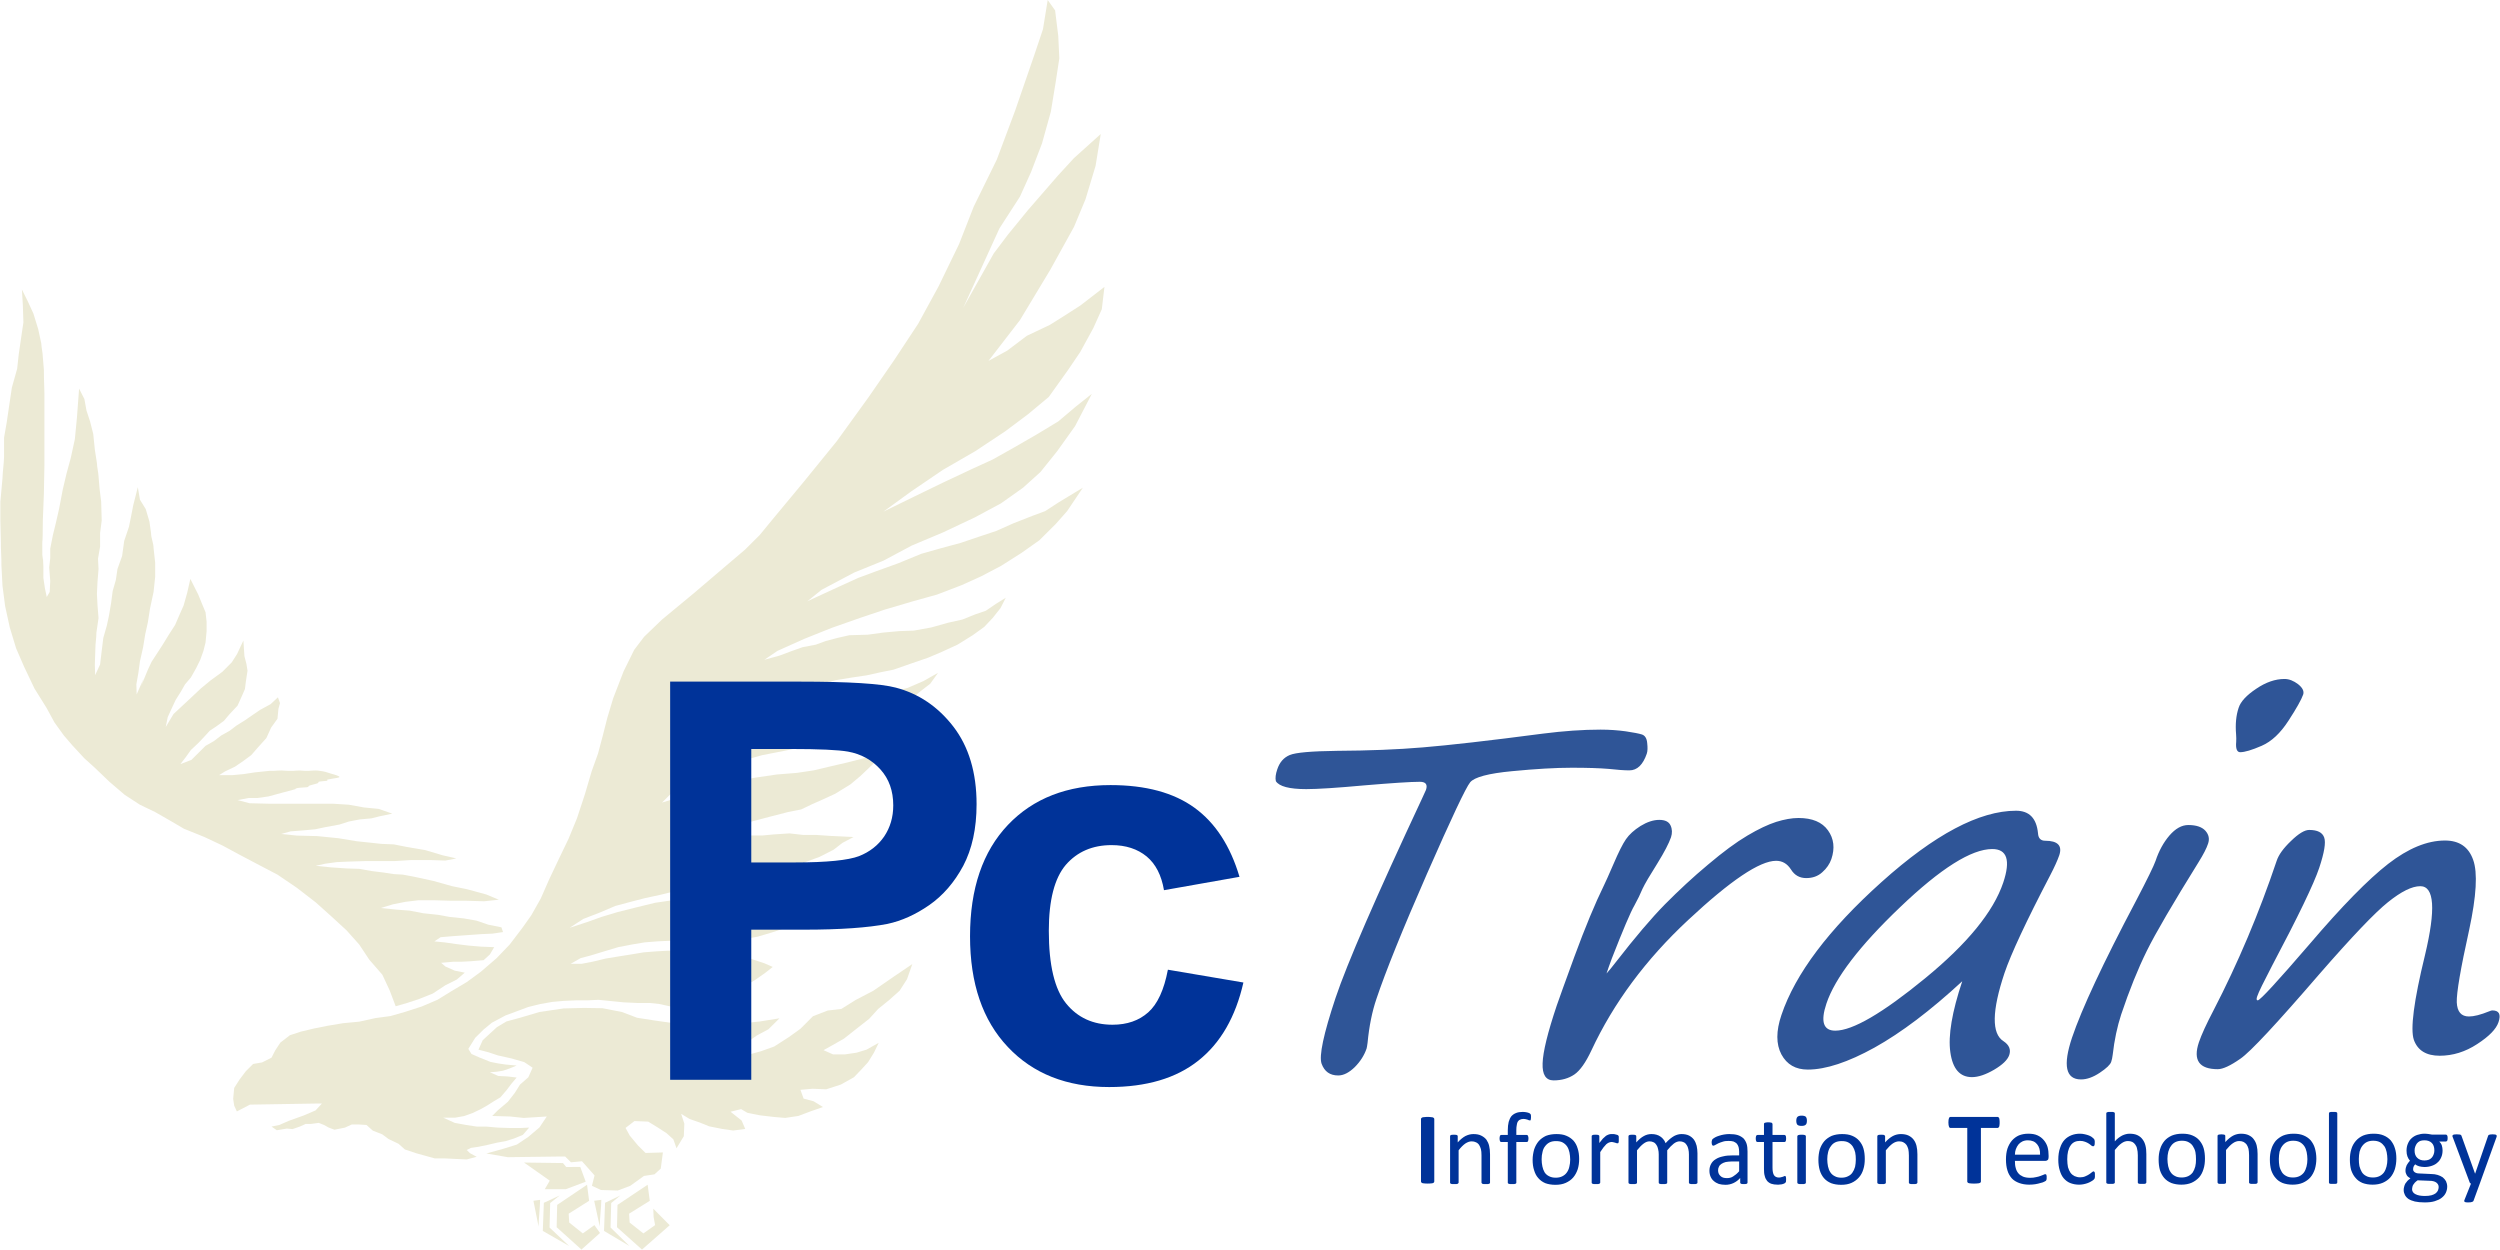 <?xml version="1.0" encoding="UTF-8"?>
<!DOCTYPE svg PUBLIC "-//W3C//DTD SVG 1.1//EN" "http://www.w3.org/Graphics/SVG/1.1/DTD/svg11.dtd">
<!-- Creator: CorelDRAW 2021.5 -->
<svg xmlns="http://www.w3.org/2000/svg" xml:space="preserve" width="2955px" height="1477px" version="1.1" style="shape-rendering:geometricPrecision; text-rendering:geometricPrecision; image-rendering:optimizeQuality; fill-rule:evenodd; clip-rule:evenodd"
viewBox="0 0 2999.6 1499.75"
 xmlns:xlink="http://www.w3.org/1999/xlink"
 xmlns:xodm="http://www.corel.com/coreldraw/odm/2003">
 <defs>
  <style type="text/css">
   <![CDATA[
    .fil0 {fill:#003399}
    .fil1 {fill:#2F5597}
    .fil2 {fill:#ECEAD5}
   ]]>
  </style>
 </defs>
 <g id="Capa_x0020_1">
  <path class="fil0" d="M1720.97 1418.01c0,0.38 -0.19,0.76 -0.38,1.07 -0.31,0.38 -0.69,0.76 -1.39,0.94 -0.5,0.13 -1.39,0.32 -2.27,0.32 -1.02,0.19 -2.41,0.19 -3.99,0.19 -1.45,0 -2.85,0 -3.73,-0.19 -1.01,0 -1.9,-0.19 -2.4,-0.32 -0.7,-0.18 -1.08,-0.56 -1.4,-0.94 -0.18,-0.31 -0.38,-0.69 -0.38,-1.07l0 -74.93c0,-0.37 0.2,-0.75 0.38,-1.06 0.32,-0.38 0.7,-0.57 1.4,-0.95 0.5,-0.12 1.39,-0.31 2.4,-0.31 0.88,-0.19 2.28,-0.19 3.73,-0.19 1.58,0 2.97,0 3.99,0.19 0.88,0 1.77,0.19 2.27,0.31 0.7,0.38 1.08,0.57 1.39,0.95 0.19,0.31 0.38,0.69 0.38,1.06l0 74.93z"/>
  <path class="fil0" d="M1787.89 1419.33c0,0.38 0,0.57 -0.19,0.76 -0.19,0.31 -0.57,0.5 -0.88,0.69 -0.38,0.19 -0.95,0.19 -1.46,0.37 -0.69,0 -1.64,0 -2.53,0 -1.07,0 -1.96,0 -2.53,0 -0.69,-0.18 -1.2,-0.18 -1.58,-0.37 -0.38,-0.19 -0.7,-0.38 -0.7,-0.69 -0.18,-0.19 -0.37,-0.38 -0.37,-0.76l0 -32.5c0,-3.2 -0.19,-5.71 -0.7,-7.66 -0.57,-1.95 -1.27,-3.59 -2.15,-4.97 -0.95,-1.45 -2.21,-2.52 -3.8,-3.21 -1.45,-0.75 -3.22,-1.13 -5.18,-1.13 -2.53,0 -5.06,0.94 -7.72,2.7 -2.53,1.83 -5.25,4.47 -7.91,8.05l0 38.72c0,0.38 -0.19,0.57 -0.37,0.76 -0.19,0.31 -0.38,0.5 -0.7,0.69 -0.38,0.19 -0.89,0.19 -1.65,0.37 -0.69,0 -1.45,0 -2.53,0 -1.07,0 -1.77,0 -2.46,0 -0.76,-0.18 -1.27,-0.18 -1.65,-0.37 -0.31,-0.19 -0.5,-0.38 -0.69,-0.69 -0.19,-0.19 -0.19,-0.38 -0.19,-0.76l0 -55.5c0,-0.38 0,-0.57 0.19,-0.88 0,-0.19 0.38,-0.38 0.69,-0.57 0.38,-0.19 0.76,-0.38 1.46,-0.38 0.51,0 1.26,-0.12 2.15,-0.12 1.07,0 1.77,0.12 2.34,0.12 0.5,0 1.07,0.19 1.45,0.38 0.32,0.19 0.51,0.38 0.7,0.57 0.19,0.31 0.19,0.5 0.19,0.88l0 7.29c3.04,-3.4 6.26,-6.04 9.3,-7.67 3.22,-1.57 6.32,-2.33 9.55,-2.33 3.73,0 6.83,0.57 9.29,1.83 2.54,1.25 4.69,2.83 6.33,4.96 1.39,2.14 2.66,4.65 3.23,7.36 0.69,2.83 1.07,6.22 1.07,10.18l0 33.88zm49.15 -78.38c0,0.88 0,1.44 -0.19,2.01 0,0.5 -0.13,0.88 -0.13,1.07 -0.19,0.31 -0.19,0.5 -0.38,0.69 -0.19,0 -0.38,0 -0.7,0 -0.18,0 -0.56,0 -1.13,-0.19 -0.32,-0.19 -0.89,-0.38 -1.58,-0.69 -0.57,-0.19 -1.27,-0.38 -2.16,-0.57 -0.88,-0.19 -1.77,-0.31 -2.91,-0.31 -1.58,0 -2.84,0.31 -3.92,0.88 -1.07,0.31 -1.96,1.25 -2.72,2.32 -0.5,0.88 -1.07,2.33 -1.2,3.9 -0.38,1.82 -0.57,3.77 -0.57,6.1l0 6.03 12.59 0c0.19,0 0.51,0.19 0.7,0.19 0.19,0.19 0.56,0.57 0.69,0.76 0.19,0.31 0.19,0.88 0.38,1.38 0.19,0.56 0.19,1.26 0.19,2.01 0,1.38 -0.19,2.45 -0.57,3.21 -0.32,0.69 -0.88,0.88 -1.39,0.88l-12.59 0 0 48.71c0,0.38 0,0.57 -0.18,0.76 -0.2,0.31 -0.51,0.5 -0.89,0.69 -0.38,0.19 -0.89,0.19 -1.58,0.37 -0.57,0 -1.46,0 -2.53,0 -0.89,0 -1.84,0 -2.34,0 -0.7,-0.18 -1.27,-0.18 -1.65,-0.37 -0.31,-0.19 -0.69,-0.38 -0.88,-0.69 -0.19,-0.19 -0.19,-0.38 -0.19,-0.76l0 -48.71 -7.85 0c-0.75,0 -1.13,-0.19 -1.45,-0.88 -0.38,-0.76 -0.57,-1.83 -0.57,-3.21 0,-0.75 0,-1.45 0.19,-2.01 0,-0.5 0.19,-1.07 0.38,-1.38 0.19,-0.19 0.32,-0.57 0.51,-0.76 0.37,0 0.56,-0.19 0.94,-0.19l7.85 0 0 -5.72c0,-3.9 0.38,-7.1 1.07,-9.99 0.76,-2.64 1.84,-4.97 3.23,-6.79 1.64,-1.76 3.41,-3.02 5.76,-3.9 2.14,-0.88 4.86,-1.26 7.9,-1.26 1.45,0 2.91,0.19 4.11,0.38 1.46,0.32 2.53,0.51 3.23,0.88 0.76,0.38 1.26,0.5 1.45,0.88 0.38,0.19 0.57,0.57 0.76,0.88 0.13,0.38 0.13,0.88 0.32,1.45 0,0.56 0,1.25 0,1.95zm57.81 50.03c0,4.47 -0.57,8.74 -1.77,12.51 -1.27,3.71 -3.1,7.11 -5.44,9.81 -2.28,2.64 -5.38,4.84 -8.92,6.41 -3.61,1.63 -7.72,2.32 -12.4,2.32 -4.49,0 -8.6,-0.69 -12.02,-1.94 -3.41,-1.45 -6.13,-3.4 -8.47,-6.1 -2.34,-2.51 -3.92,-5.72 -5,-9.3 -1.26,-3.71 -1.83,-7.99 -1.83,-12.64 0,-4.46 0.76,-8.61 1.83,-12.51 1.27,-3.77 3.04,-6.98 5.38,-9.8 2.34,-2.71 5.37,-4.84 8.79,-6.48 3.6,-1.38 7.72,-2.14 12.59,-2.14 4.49,0 8.6,0.57 11.83,2.02 3.41,1.38 6.26,3.39 8.6,5.84 2.34,2.7 3.98,5.72 5.06,9.49 1.2,3.71 1.77,7.86 1.77,12.51zm-10.76 0.69c0,-3.01 -0.37,-5.9 -0.88,-8.55 -0.57,-2.7 -1.46,-5.02 -2.72,-6.97 -1.27,-1.95 -3.04,-3.59 -5.19,-4.84 -2.15,-1.26 -5.06,-1.76 -8.28,-1.76 -3.04,0 -5.57,0.5 -7.72,1.57 -2.15,1.07 -3.92,2.7 -5.37,4.65 -1.46,1.82 -2.53,4.15 -3.04,6.79 -0.76,2.7 -1.08,5.72 -1.08,8.74 0,3.08 0.32,5.91 0.89,8.61 0.51,2.64 1.45,4.97 2.65,7.1 1.27,2.01 3.11,3.59 5.25,4.65 2.35,1.26 5,1.83 8.23,1.83 2.91,0 5.56,-0.57 7.71,-1.64 2.16,-1.07 3.99,-2.51 5.38,-4.46 1.45,-1.95 2.53,-4.27 3.1,-6.98 0.7,-2.64 1.07,-5.53 1.07,-8.74zm58.32 -24.26c0,1.07 0,1.76 0,2.33 0,0.69 -0.19,1.06 -0.19,1.38 -0.19,0.38 -0.38,0.75 -0.5,0.94 -0.2,0.13 -0.38,0.13 -0.76,0.13 -0.32,0 -0.7,0 -1.27,-0.13 -0.5,-0.19 -1.07,-0.38 -1.58,-0.56 -0.57,-0.19 -1.26,-0.38 -1.96,-0.51 -0.76,-0.19 -1.64,-0.37 -2.53,-0.37 -0.89,0 -1.96,0.37 -3.04,0.69 -0.88,0.37 -2.02,1.07 -3.1,1.95 -1.07,1.13 -2.15,2.32 -3.35,3.77 -1.26,1.63 -2.53,3.58 -3.98,5.72l0 36.58c0,0.38 -0.19,0.57 -0.38,0.76 -0.13,0.31 -0.32,0.5 -0.7,0.69 -0.38,0.19 -0.88,0.19 -1.58,0.37 -0.57,0 -1.45,0 -2.53,0 -0.88,0 -1.83,0 -2.53,0 -0.51,-0.18 -1.07,-0.18 -1.45,-0.37 -0.51,-0.19 -0.7,-0.38 -0.89,-0.69 -0.19,-0.19 -0.19,-0.38 -0.19,-0.76l0 -55.5c0,-0.38 0,-0.57 0.19,-0.88 0.19,-0.19 0.38,-0.38 0.76,-0.57 0.32,-0.19 0.89,-0.38 1.39,-0.38 0.57,0 1.27,-0.12 2.34,-0.12 0.89,0 1.65,0.12 2.15,0.12 0.76,0 1.08,0.19 1.46,0.38 0.38,0.19 0.5,0.38 0.69,0.57 0.19,0.31 0.19,0.5 0.19,0.88l0 8.04c1.65,-2.13 3.04,-3.96 4.3,-5.34 1.46,-1.45 2.72,-2.51 3.8,-3.39 1.26,-0.76 2.53,-1.26 3.6,-1.64 1.21,-0.38 2.28,-0.38 3.55,-0.38 0.56,0 1.26,0 1.83,0 0.7,0 1.39,0.19 2.15,0.38 0.7,0.19 1.39,0.38 1.96,0.5 0.7,0.19 1.08,0.38 1.46,0.76 0.12,0.19 0.31,0.38 0.31,0.5 0.19,0.19 0.19,0.38 0.38,0.76 0,0.18 0,0.69 0,1.25 0,0.51 0,1.26 0,2.14zm94.43 51.92c0,0.38 0,0.57 -0.19,0.76 -0.19,0.31 -0.57,0.5 -0.88,0.69 -0.38,0.19 -0.95,0.19 -1.46,0.37 -0.69,0 -1.64,0 -2.53,0 -1.07,0 -1.96,0 -2.53,0 -0.69,-0.18 -1.2,-0.18 -1.58,-0.37 -0.38,-0.19 -0.69,-0.38 -0.88,-0.69 -0.19,-0.19 -0.19,-0.38 -0.19,-0.76l0 -33.75c0,-2.27 -0.19,-4.46 -0.7,-6.41 -0.38,-1.95 -1.07,-3.59 -2.02,-4.97 -0.89,-1.45 -1.96,-2.52 -3.42,-3.21 -1.39,-0.75 -3.03,-1.13 -5,-1.13 -2.34,0 -4.67,0.94 -7.02,2.7 -2.34,1.83 -4.99,4.47 -7.9,8.05l0 38.72c0,0.38 0,0.57 -0.13,0.76 -0.19,0.31 -0.57,0.5 -0.95,0.69 -0.31,0.19 -0.88,0.19 -1.58,0.37 -0.57,0 -1.45,0 -2.34,0 -1.07,0 -1.77,0 -2.53,0 -0.69,-0.18 -1.26,-0.18 -1.58,-0.37 -0.38,-0.19 -0.76,-0.38 -0.89,-0.69 0,-0.19 -0.18,-0.38 -0.18,-0.76l0 -33.75c0,-2.27 -0.2,-4.46 -0.76,-6.41 -0.32,-1.95 -1.08,-3.59 -1.97,-4.97 -0.88,-1.45 -1.96,-2.52 -3.41,-3.21 -1.45,-0.75 -3.04,-1.13 -5,-1.13 -2.34,0 -4.68,0.94 -7.02,2.7 -2.53,1.83 -4.99,4.47 -7.91,8.05l0 38.72c0,0.38 0,0.57 -0.18,0.76 -0.13,0.31 -0.51,0.5 -0.89,0.69 -0.38,0.19 -0.88,0.19 -1.46,0.37 -0.69,0 -1.58,0 -2.46,0 -1.08,0 -1.96,0 -2.53,0 -0.7,-0.18 -1.27,-0.18 -1.65,-0.37 -0.31,-0.19 -0.69,-0.38 -0.88,-0.69 0,-0.19 -0.19,-0.38 -0.19,-0.76l0 -55.5c0,-0.38 0.19,-0.57 0.19,-0.88 0.19,-0.19 0.38,-0.38 0.76,-0.57 0.5,-0.19 0.88,-0.38 1.39,-0.38 0.76,0 1.45,-0.12 2.34,-0.12 0.89,0 1.64,0.12 2.34,0.12 0.57,0 1.07,0.19 1.45,0.38 0.2,0.19 0.51,0.38 0.7,0.57 0,0.31 0.19,0.5 0.19,0.88l0 7.29c3.04,-3.4 6.07,-6.04 9.17,-7.67 2.85,-1.57 5.88,-2.33 8.98,-2.33 2.15,0 4.3,0.19 6.07,0.76 1.78,0.5 3.42,1.26 4.87,2.32 1.4,0.88 2.66,2.14 3.55,3.4 1.14,1.19 1.83,2.83 2.53,4.46 1.83,-2.01 3.6,-3.77 5.37,-5.22 1.65,-1.25 3.23,-2.51 4.87,-3.39 1.46,-0.69 3.04,-1.45 4.5,-1.76 1.45,-0.38 2.84,-0.57 4.3,-0.57 3.6,0 6.64,0.57 9.17,1.83 2.34,1.25 4.3,2.83 5.88,4.96 1.45,2.14 2.53,4.65 3.22,7.36 0.57,2.83 0.95,5.85 0.95,8.92l0 35.14zm60.09 0c0,0.57 -0.19,0.95 -0.5,1.07 -0.19,0.38 -0.76,0.57 -1.27,0.57 -0.57,0.18 -1.45,0.18 -2.53,0.18 -1.08,0 -1.96,0 -2.66,-0.18 -0.57,0 -1.07,-0.19 -1.26,-0.57 -0.38,-0.12 -0.57,-0.5 -0.57,-1.07l0 -5.53c-2.34,2.7 -5,4.65 -8.03,6.1 -3.1,1.44 -6.33,2.13 -9.55,2.13 -3.04,0 -5.57,-0.37 -8.1,-1.06 -2.28,-0.88 -4.3,-1.95 -5.88,-3.4 -1.84,-1.44 -3.04,-3.2 -3.99,-5.34 -0.88,-1.95 -1.39,-4.46 -1.39,-7.17 0,-3.01 0.7,-5.72 1.96,-8.04 1.27,-2.33 3.04,-4.28 5.57,-5.72 2.34,-1.57 5.18,-2.64 8.79,-3.4 3.42,-0.88 7.34,-1.19 11.64,-1.19l7.71 0 0 -4.34c0,-2.14 -0.31,-4.09 -0.69,-5.72 -0.51,-1.57 -1.27,-3.02 -2.15,-4.09 -1.08,-1.06 -2.34,-1.76 -3.92,-2.51 -1.65,-0.5 -3.61,-0.69 -5.95,-0.69 -2.72,0 -4.87,0.19 -6.83,0.88 -1.96,0.56 -3.8,1.26 -5.38,1.95 -1.45,0.75 -2.72,1.44 -3.79,2.01 -0.89,0.5 -1.77,0.88 -2.15,0.88 -0.32,0 -0.7,-0.19 -0.89,-0.19 -0.38,-0.19 -0.5,-0.5 -0.69,-0.88 -0.19,-0.19 -0.38,-0.75 -0.38,-1.26 0,-0.56 -0.19,-1.07 -0.19,-1.63 0,-1.07 0.19,-1.76 0.38,-2.45 0,-0.57 0.38,-1.07 0.88,-1.64 0.7,-0.5 1.65,-1.25 2.91,-1.95 1.39,-0.75 3.04,-1.44 4.81,-1.94 1.83,-0.57 3.6,-1.14 5.76,-1.45 2.15,-0.38 4.29,-0.57 6.45,-0.57 3.98,0 7.33,0.38 10.24,1.26 2.66,0.88 5,2.33 6.83,3.96 1.59,1.76 2.85,3.9 3.74,6.6 0.76,2.52 1.07,5.53 1.07,9.12l0 37.27zm-10.06 -25.33l-8.79 0c-2.84,0 -5.19,0.38 -7.33,0.69 -1.97,0.57 -3.8,1.26 -5,2.14 -1.45,0.94 -2.53,2.01 -3.1,3.39 -0.7,1.26 -1.08,2.71 -1.08,4.47 0,2.89 1.08,5.21 2.91,6.79 1.77,1.82 4.3,2.51 7.72,2.51 2.66,0 5.19,-0.5 7.34,-1.95 2.34,-1.44 4.87,-3.39 7.33,-6.29l0 -11.75zm56.36 21.25c0,1.25 -0.13,2.13 -0.13,2.89 -0.19,0.69 -0.57,1.19 -0.94,1.57 -0.13,0.19 -0.7,0.57 -1.4,0.88 -0.76,0.19 -1.45,0.56 -2.34,0.75 -0.76,0.13 -1.64,0.32 -2.72,0.32 -0.88,0.19 -1.77,0.19 -2.65,0.19 -3.1,0 -5.38,-0.38 -7.53,-1.07 -2.02,-0.69 -3.79,-1.95 -5.06,-3.4 -1.26,-1.57 -2.34,-3.58 -2.85,-5.9 -0.76,-2.33 -0.94,-5.16 -0.94,-8.36l0 -32.5 -7.85 0c-0.57,0 -1.07,-0.19 -1.45,-0.88 -0.38,-0.76 -0.57,-1.83 -0.57,-3.21 0,-0.75 0,-1.45 0.19,-2.01 0,-0.5 0.19,-1.07 0.38,-1.38 0.19,-0.19 0.38,-0.57 0.69,-0.76 0.19,0 0.57,-0.19 0.89,-0.19l7.72 0 0 -13.2c0,-0.19 0,-0.5 0.18,-0.69 0.19,-0.38 0.38,-0.56 0.89,-0.75 0.38,-0.13 0.95,-0.32 1.46,-0.32 0.75,-0.19 1.64,-0.19 2.53,-0.19 1.07,0 1.95,0 2.52,0.19 0.7,0 1.27,0.19 1.59,0.32 0.38,0.19 0.56,0.37 0.76,0.75 0.12,0.19 0.31,0.5 0.31,0.69l0 13.2 14.36 0c0.19,0 0.57,0.19 0.76,0.19 0.31,0.19 0.5,0.57 0.69,0.76 0.19,0.31 0.38,0.88 0.38,1.38 0.13,0.56 0.13,1.26 0.13,2.01 0,1.38 -0.13,2.45 -0.51,3.21 -0.38,0.69 -0.88,0.88 -1.45,0.88l-14.36 0 0 31.05c0,3.77 0.57,6.6 1.65,8.61 1.26,1.95 3.22,3.02 6.07,3.02 1.07,0 1.83,-0.19 2.53,-0.38 0.88,-0.19 1.45,-0.38 1.96,-0.5 0.76,-0.19 1.07,-0.38 1.64,-0.76 0.32,-0.18 0.7,-0.18 1.08,-0.18 0.19,0 0.32,0 0.5,0.18 0.19,0 0.38,0.19 0.57,0.57 0,0.31 0.19,0.69 0.19,1.26 0.13,0.31 0.13,1.07 0.13,1.76zm23.72 4.08c0,0.38 0,0.57 -0.19,0.76 -0.19,0.31 -0.51,0.5 -0.89,0.69 -0.38,0.19 -0.88,0.19 -1.45,0.37 -0.7,0 -1.58,0 -2.66,0 -0.88,0 -1.83,0 -2.34,0 -0.76,-0.18 -1.26,-0.18 -1.64,-0.37 -0.32,-0.19 -0.7,-0.38 -0.89,-0.69 0,-0.19 -0.19,-0.38 -0.19,-0.76l0 -55.5c0,-0.38 0.19,-0.57 0.19,-0.69 0.19,-0.38 0.57,-0.57 0.89,-0.76 0.38,-0.19 0.88,-0.19 1.64,-0.38 0.51,0 1.46,-0.12 2.34,-0.12 1.08,0 1.96,0.12 2.66,0.12 0.57,0.19 1.07,0.19 1.45,0.38 0.38,0.19 0.7,0.38 0.89,0.76 0.19,0.12 0.19,0.31 0.19,0.69l0 55.5zm1.26 -74.24c0,2.46 -0.56,4.09 -1.45,4.78 -0.89,0.95 -2.53,1.45 -5,1.45 -2.34,0 -3.98,-0.5 -4.87,-1.26 -0.88,-0.88 -1.45,-2.51 -1.45,-4.84 0,-2.26 0.57,-4.08 1.45,-4.78 0.89,-0.88 2.53,-1.44 5.06,-1.44 2.28,0 3.92,0.56 4.81,1.25 0.89,0.89 1.45,2.52 1.45,4.84zm69.45 45.89c0,4.47 -0.5,8.74 -1.77,12.51 -1.07,3.71 -2.91,7.11 -5.37,9.81 -2.35,2.64 -5.25,4.84 -8.8,6.41 -3.6,1.63 -7.71,2.32 -12.39,2.32 -4.68,0 -8.61,-0.69 -12.02,-1.94 -3.42,-1.45 -6.33,-3.4 -8.67,-6.1 -2.15,-2.51 -3.92,-5.72 -4.99,-9.3 -1.08,-3.71 -1.65,-7.99 -1.65,-12.64 0,-4.46 0.57,-8.61 1.65,-12.51 1.26,-3.77 3.03,-6.98 5.37,-9.8 2.34,-2.71 5.38,-4.84 8.98,-6.48 3.61,-1.38 7.72,-2.14 12.4,-2.14 4.68,0 8.6,0.57 12.02,2.02 3.41,1.38 6.26,3.39 8.41,5.84 2.34,2.7 4.18,5.72 5.25,9.49 1.08,3.71 1.58,7.86 1.58,12.51zm-10.75 0.69c0,-3.01 -0.19,-5.9 -0.76,-8.55 -0.7,-2.7 -1.58,-5.02 -2.85,-6.97 -1.26,-1.95 -3.03,-3.59 -5.18,-4.84 -2.15,-1.26 -4.87,-1.76 -8.1,-1.76 -3.03,0 -5.75,0.5 -7.9,1.57 -2.16,1.07 -3.92,2.7 -5.19,4.65 -1.46,1.82 -2.53,4.15 -3.23,6.79 -0.69,2.7 -1.07,5.72 -1.07,8.74 0,3.08 0.38,5.91 0.88,8.61 0.57,2.64 1.46,4.97 2.85,7.1 1.26,2.01 3.1,3.59 5.25,4.65 2.15,1.26 4.81,1.83 8.03,1.83 3.1,0 5.57,-0.57 7.72,-1.64 2.34,-1.07 4.17,-2.51 5.44,-4.46 1.39,-1.95 2.47,-4.27 3.22,-6.98 0.51,-2.64 0.89,-5.53 0.89,-8.74zm73.94 27.66c0,0.38 -0.19,0.57 -0.38,0.76 -0.19,0.31 -0.32,0.5 -0.7,0.69 -0.38,0.19 -0.88,0.19 -1.64,0.37 -0.51,0 -1.39,0 -2.47,0 -0.88,0 -1.83,0 -2.53,0 -0.57,-0.18 -1.07,-0.18 -1.45,-0.37 -0.32,-0.19 -0.7,-0.38 -0.89,-0.69 -0.19,-0.19 -0.19,-0.38 -0.19,-0.76l0 -32.5c0,-3.2 -0.31,-5.71 -0.69,-7.66 -0.57,-1.95 -1.27,-3.59 -2.15,-4.97 -1.08,-1.45 -2.34,-2.52 -3.8,-3.21 -1.39,-0.75 -3.23,-1.13 -5.19,-1.13 -2.53,0 -5.18,0.94 -7.71,2.7 -2.53,1.83 -5.19,4.47 -8.1,8.05l0 38.72c0,0.38 0,0.57 -0.19,0.76 -0.12,0.31 -0.5,0.5 -0.88,0.69 -0.32,0.19 -0.89,0.19 -1.39,0.37 -0.76,0 -1.65,0 -2.53,0 -1.08,0 -1.96,0 -2.53,0 -0.7,-0.18 -1.27,-0.18 -1.59,-0.37 -0.38,-0.19 -0.75,-0.38 -0.95,-0.69 0,-0.19 -0.18,-0.38 -0.18,-0.76l0 -55.5c0,-0.38 0.18,-0.57 0.18,-0.88 0.2,-0.19 0.39,-0.38 0.76,-0.57 0.32,-0.19 0.89,-0.38 1.4,-0.38 0.76,0 1.45,-0.12 2.34,-0.12 0.88,0 1.64,0.12 2.34,0.12 0.56,0 1.07,0.19 1.26,0.38 0.38,0.19 0.7,0.38 0.7,0.57 0.19,0.31 0.38,0.5 0.38,0.88l0 7.29c3.03,-3.4 6.26,-6.04 9.36,-7.67 3.03,-1.57 6.26,-2.33 9.48,-2.33 3.61,0 6.84,0.57 9.37,1.83 2.46,1.25 4.49,2.83 6.07,4.96 1.64,2.14 2.72,4.65 3.41,7.36 0.7,2.83 1.08,6.22 1.08,10.18l0 33.88z"/>
  <path class="fil0" d="M2399.52 1347.17c0,1.26 0,2.14 -0.19,3.02 0,0.94 -0.19,1.63 -0.38,2.01 -0.32,0.5 -0.51,0.88 -0.89,1.19 -0.18,0.19 -0.5,0.38 -0.88,0.38l-20.12 0 0 64.24c0,0.38 -0.19,0.76 -0.37,1.07 -0.38,0.38 -0.7,0.76 -1.46,0.88 -0.51,0.19 -1.39,0.38 -2.47,0.38 -1.13,0.19 -2.34,0.19 -3.98,0.19 -1.64,0 -2.85,0 -3.99,-0.19 -1.07,0 -1.77,-0.19 -2.46,-0.38 -0.57,-0.12 -1.08,-0.5 -1.27,-0.88 -0.38,-0.31 -0.38,-0.69 -0.38,-1.07l0 -64.24 -20.11 0c-0.57,0 -0.76,-0.19 -1.08,-0.38 -0.37,-0.31 -0.56,-0.69 -0.75,-1.19 -0.13,-0.38 -0.32,-1.07 -0.51,-2.01 0,-0.88 -0.19,-1.76 -0.19,-3.02 0,-1.26 0.19,-2.33 0.19,-3.21 0.19,-0.69 0.38,-1.44 0.51,-1.94 0.19,-0.57 0.38,-0.88 0.75,-1.07 0.32,-0.38 0.51,-0.38 1.08,-0.38l56.61 0c0.38,0 0.7,0 0.88,0.38 0.38,0.19 0.57,0.5 0.89,1.07 0.19,0.5 0.38,1.25 0.38,1.94 0.19,0.88 0.19,1.95 0.19,3.21z"/>
  <path class="fil0" d="M2458.28 1388.85c0,1.63 -0.38,2.7 -1.08,3.39 -0.95,0.75 -1.83,1.07 -2.91,1.07l-36.43 0c0,3.08 0.19,5.91 0.89,8.23 0.57,2.52 1.64,4.72 3.1,6.48 1.39,1.82 3.41,3.08 5.69,4.15 2.15,0.88 5.06,1.44 8.47,1.44 2.66,0 5,-0.19 6.96,-0.75 2.21,-0.38 3.99,-0.88 5.44,-1.45 1.39,-0.5 2.66,-1.07 3.73,-1.44 0.89,-0.51 1.65,-0.69 2.15,-0.69 0.38,0 0.57,0.18 0.76,0.18 0.32,0.19 0.51,0.38 0.51,0.7 0.19,0.37 0.19,0.75 0.38,1.25 0,0.57 0,1.07 0,1.83 0,0.5 0,1.06 0,1.44 0,0.32 -0.19,0.69 -0.19,1.07 0,0.31 -0.19,0.5 -0.38,0.88 0,0.19 -0.19,0.38 -0.51,0.69 -0.19,0.19 -0.88,0.57 -1.96,1.07 -1.14,0.57 -2.53,1.13 -4.36,1.45 -1.77,0.56 -3.73,1.06 -6.07,1.44 -2.35,0.38 -4.87,0.57 -7.53,0.57 -4.68,0 -8.6,-0.76 -12.02,-2.01 -3.41,-1.26 -6.45,-3.02 -8.79,-5.54 -2.34,-2.7 -4.17,-5.72 -5.25,-9.49 -1.2,-3.77 -1.77,-8.23 -1.77,-13.26 0,-4.84 0.57,-9.18 1.77,-12.95 1.26,-3.71 3.1,-6.98 5.38,-9.68 2.34,-2.64 5.25,-4.84 8.47,-6.22 3.23,-1.26 6.96,-2.02 11.13,-2.02 4.3,0 8.04,0.57 11.14,2.02 3.03,1.38 5.56,3.39 7.52,5.72 1.96,2.32 3.61,5.21 4.49,8.23 0.89,3.21 1.27,6.66 1.27,10.37l0 1.83zm-10.25 -3.02c0.19,-5.41 -1.07,-9.56 -3.6,-12.57 -2.53,-3.08 -6.08,-4.66 -11.14,-4.66 -2.46,0 -4.68,0.51 -6.64,1.45 -1.77,0.88 -3.41,2.14 -4.68,3.71 -1.2,1.63 -2.28,3.46 -3.03,5.59 -0.7,1.95 -1.08,4.09 -1.08,6.48l30.17 0zm65.84 24.7c0,0.69 0,1.45 0,1.95 0,0.57 -0.19,0.94 -0.19,1.26 -0.12,0.38 -0.12,0.75 -0.31,0.94 -0.19,0.32 -0.57,0.69 -1.08,1.26 -0.57,0.5 -1.26,1.07 -2.53,1.76 -1.26,0.88 -2.72,1.45 -4.3,2.14 -1.45,0.56 -3.22,1.06 -5.06,1.44 -1.77,0.38 -3.54,0.57 -5.56,0.57 -4.12,0 -7.53,-0.76 -10.76,-2.01 -3.03,-1.26 -5.56,-3.21 -7.71,-5.72 -2.15,-2.52 -3.61,-5.72 -4.68,-9.31 -1.2,-3.77 -1.77,-8.11 -1.77,-12.95 0,-5.34 0.69,-10.18 2.15,-14.14 1.26,-3.96 3.03,-7.17 5.37,-9.68 2.34,-2.52 5.19,-4.28 8.29,-5.53 3.23,-1.26 6.64,-1.83 10.18,-1.83 1.84,0 3.61,0.19 5.25,0.57 1.58,0.38 3.23,0.69 4.68,1.26 1.39,0.5 2.66,1.07 3.73,1.76 1.08,0.75 1.77,1.44 2.34,1.82 0.51,0.5 0.89,0.88 1.08,1.26 0.19,0.19 0.38,0.5 0.38,1.07 0.19,0.37 0.31,0.69 0.31,1.25 0,0.51 0,1.07 0,1.76 0,1.64 -0.12,2.9 -0.5,3.46 -0.38,0.69 -0.89,0.88 -1.46,0.88 -0.5,0 -1.26,-0.19 -2.15,-0.88 -0.69,-0.75 -1.77,-1.44 -3.03,-2.33 -1.27,-0.75 -2.72,-1.63 -4.49,-2.2 -1.65,-0.69 -3.8,-1.06 -6.14,-1.06 -5,0 -8.79,1.82 -11.26,5.59 -2.72,3.9 -3.98,9.3 -3.98,16.47 0,3.58 0.38,6.79 0.88,9.49 0.76,2.71 1.84,4.84 3.1,6.79 1.4,1.82 3.04,3.08 4.81,3.96 2.02,0.88 4.17,1.45 6.64,1.45 2.34,0 4.49,-0.38 6.33,-1.26 1.58,-0.69 3.22,-1.45 4.49,-2.33 1.39,-0.88 2.46,-1.82 3.35,-2.51 0.95,-0.69 1.45,-1.07 2.02,-1.07 0.32,0 0.51,0.19 0.7,0.38 0.19,0.12 0.38,0.31 0.57,0.69 0.12,0.38 0.31,0.88 0.31,1.63 0,0.51 0,1.26 0,1.95zm61.74 8.62c0,0.37 -0.19,0.5 -0.32,0.69 -0.19,0.37 -0.38,0.56 -0.76,0.75 -0.31,0.19 -0.88,0.19 -1.58,0.31 -0.76,0 -1.46,0 -2.53,0 -0.89,0 -1.77,0 -2.53,0 -0.7,-0.12 -1.07,-0.12 -1.58,-0.31 -0.38,-0.19 -0.57,-0.38 -0.76,-0.75 -0.19,-0.19 -0.19,-0.32 -0.19,-0.69l0 -32.63c0,-3.21 -0.32,-5.72 -0.89,-7.73 -0.31,-1.95 -1.07,-3.59 -2.15,-5.03 -0.88,-1.38 -2.15,-2.45 -3.54,-3.21 -1.64,-0.69 -3.29,-1.07 -5.25,-1.07 -2.65,0 -5.18,0.88 -7.71,2.71 -2.53,1.76 -5.19,4.46 -8.04,8.04l0 38.92c0,0.37 0,0.5 -0.19,0.69 -0.19,0.37 -0.57,0.56 -0.88,0.75 -0.38,0.19 -0.95,0.19 -1.46,0.31 -0.76,0 -1.64,0 -2.72,0 -0.88,0 -1.77,0 -2.34,0 -0.69,-0.12 -1.2,-0.12 -1.58,-0.31 -0.38,-0.19 -0.76,-0.38 -0.88,-0.75 -0.19,-0.19 -0.19,-0.32 -0.19,-0.69l0 -82.67c0,-0.31 0,-0.69 0.19,-0.88 0.12,-0.37 0.5,-0.5 0.88,-0.69 0.38,-0.19 0.89,-0.19 1.58,-0.38 0.57,0 1.46,0 2.34,0 1.08,0 1.96,0 2.72,0 0.51,0.19 1.08,0.19 1.46,0.38 0.31,0.19 0.69,0.32 0.88,0.69 0.19,0.19 0.19,0.57 0.19,0.88l0 33.38c2.85,-3.27 5.89,-5.4 8.8,-6.98 3.03,-1.44 6.07,-2.2 8.91,-2.2 3.8,0 7.02,0.57 9.55,1.83 2.53,1.25 4.49,2.83 6.07,5.03 1.65,2.13 2.73,4.65 3.42,7.35 0.76,2.83 1.08,6.23 1.08,10.37l0 33.89zm70.33 -28.48c0,4.46 -0.5,8.74 -1.77,12.51 -1.08,3.77 -2.85,7.16 -5.19,9.87 -2.53,2.7 -5.37,4.84 -8.98,6.47 -3.6,1.57 -7.72,2.33 -12.4,2.33 -4.68,0 -8.6,-0.76 -12.01,-2.01 -3.42,-1.45 -6.27,-3.4 -8.61,-6.1 -2.14,-2.52 -3.98,-5.72 -5.05,-9.3 -1.08,-3.78 -1.59,-8.05 -1.59,-12.7 0,-4.53 0.51,-8.62 1.77,-12.57 1.08,-3.78 2.91,-6.98 5.25,-9.87 2.28,-2.71 5.38,-4.84 8.92,-6.42 3.61,-1.44 7.72,-2.2 12.4,-2.2 4.68,0 8.6,0.57 12.02,2.02 3.41,1.38 6.32,3.39 8.47,5.9 2.28,2.71 4.11,5.73 5.19,9.5 1.08,3.77 1.58,7.85 1.58,12.57zm-10.75 0.69c0,-3.08 -0.19,-5.91 -0.7,-8.61 -0.57,-2.7 -1.64,-5.03 -2.91,-6.98 -1.2,-2.01 -2.84,-3.58 -5.18,-4.84 -2.15,-1.26 -4.81,-1.82 -8.1,-1.82 -3.04,0 -5.5,0.56 -7.84,1.63 -2.15,1.07 -3.99,2.71 -5.25,4.65 -1.39,1.83 -2.47,4.15 -3.23,6.79 -0.69,2.7 -1.07,5.79 -1.07,8.8 0,3.08 0.38,5.91 0.88,8.61 0.57,2.71 1.46,5.03 2.91,7.17 1.27,2.01 3.04,3.58 5.19,4.65 2.15,1.26 4.87,1.83 8.09,1.83 3.04,0 5.57,-0.57 7.91,-1.64 2.15,-1.07 3.92,-2.51 5.38,-4.46 1.26,-2.01 2.34,-4.34 3.03,-6.98 0.7,-2.7 0.89,-5.59 0.89,-8.8zm73.94 27.79c0,0.37 -0.19,0.5 -0.38,0.69 0,0.37 -0.32,0.56 -0.7,0.75 -0.38,0.19 -0.88,0.19 -1.58,0.31 -0.57,0 -1.45,0 -2.34,0 -1.07,0 -1.96,0 -2.72,0 -0.51,-0.12 -1.07,-0.12 -1.45,-0.31 -0.32,-0.19 -0.7,-0.38 -0.89,-0.75 -0.19,-0.19 -0.19,-0.32 -0.19,-0.69l0 -32.63c0,-3.21 -0.32,-5.72 -0.69,-7.73 -0.51,-1.95 -1.27,-3.59 -2.16,-5.03 -1.07,-1.38 -2.34,-2.45 -3.79,-3.21 -1.39,-0.69 -3.23,-1.07 -5.19,-1.07 -2.53,0 -5.18,0.88 -7.71,2.71 -2.53,1.76 -5.19,4.46 -8.1,8.04l0 38.92c0,0.37 0,0.5 -0.13,0.69 -0.18,0.37 -0.57,0.56 -0.95,0.75 -0.31,0.19 -0.88,0.19 -1.39,0.31 -0.76,0 -1.64,0 -2.53,0 -1.07,0 -1.96,0 -2.53,0 -0.69,-0.12 -1.26,-0.12 -1.58,-0.31 -0.38,-0.19 -0.76,-0.38 -0.76,-0.75 -0.12,-0.19 -0.31,-0.32 -0.31,-0.69l0 -55.76c0,-0.38 0.19,-0.51 0.19,-0.88 0.12,-0.19 0.31,-0.38 0.69,-0.57 0.51,-0.19 0.89,-0.31 1.46,-0.31 0.69,0 1.39,-0.19 2.34,-0.19 0.88,0 1.58,0.19 2.27,0.19 0.57,0 1.08,0.12 1.46,0.31 0.19,0.19 0.57,0.38 0.69,0.57 0,0.37 0.19,0.5 0.19,0.88l0 7.35c3.1,-3.39 6.33,-6.1 9.37,-7.73 3.03,-1.57 6.26,-2.33 9.48,-2.33 3.61,0 6.83,0.57 9.36,1.83 2.47,1.25 4.69,2.83 6.08,5.03 1.64,2.13 2.72,4.65 3.41,7.35 0.7,2.83 1.08,6.23 1.08,10.18l0 34.08zm70.52 -28.48c0,4.46 -0.7,8.74 -1.77,12.51 -1.27,3.77 -3.04,7.16 -5.38,9.87 -2.34,2.7 -5.37,4.84 -8.98,6.47 -3.6,1.57 -7.71,2.33 -12.4,2.33 -4.68,0 -8.6,-0.76 -12.01,-2.01 -3.42,-1.45 -6.26,-3.4 -8.41,-6.1 -2.34,-2.52 -3.99,-5.72 -5.25,-9.3 -1.08,-3.78 -1.59,-8.05 -1.59,-12.7 0,-4.53 0.51,-8.62 1.77,-12.57 1.08,-3.78 2.91,-6.98 5.19,-9.87 2.53,-2.71 5.44,-4.84 8.98,-6.42 3.61,-1.44 7.72,-2.2 12.4,-2.2 4.68,0 8.6,0.57 12.02,2.02 3.41,1.38 6.32,3.39 8.6,5.9 2.15,2.71 3.99,5.73 5.06,9.5 1.07,3.77 1.77,7.85 1.77,12.57zm-10.75 0.69c0,-3.08 -0.38,-5.91 -0.89,-8.61 -0.57,-2.7 -1.45,-5.03 -2.72,-6.98 -1.39,-2.01 -3.03,-3.58 -5.18,-4.84 -2.34,-1.26 -5,-1.82 -8.29,-1.82 -3.03,0 -5.56,0.56 -7.72,1.63 -2.15,1.07 -3.92,2.71 -5.37,4.65 -1.39,1.83 -2.47,4.15 -3.23,6.79 -0.5,2.7 -0.88,5.79 -0.88,8.8 0,3.08 0.19,5.91 0.69,8.61 0.57,2.71 1.65,5.03 2.91,7.17 1.27,2.01 3.04,3.58 5.19,4.65 2.15,1.26 4.87,1.83 8.29,1.83 2.84,0 5.56,-0.57 7.71,-1.64 2.15,-1.07 3.92,-2.51 5.38,-4.46 1.39,-2.01 2.34,-4.34 3.03,-6.98 0.7,-2.7 1.08,-5.59 1.08,-8.8zm35.86 27.79c0,0.37 0,0.5 -0.13,0.69 -0.19,0.37 -0.38,0.56 -0.75,0.75 -0.32,0.19 -0.89,0.19 -1.58,0.31 -0.76,0 -1.46,0 -2.54,0 -1.07,0 -1.77,0 -2.53,0 -0.69,-0.12 -1.26,-0.12 -1.58,-0.31 -0.38,-0.19 -0.57,-0.38 -0.76,-0.75 -0.12,-0.19 -0.12,-0.32 -0.12,-0.69l0 -82.67c0,-0.31 0,-0.69 0.12,-0.88 0.19,-0.37 0.38,-0.5 0.76,-0.69 0.32,-0.19 0.89,-0.19 1.58,-0.38 0.76,0 1.46,0 2.53,0 1.08,0 1.78,0 2.54,0 0.69,0.19 1.26,0.19 1.58,0.38 0.37,0.19 0.56,0.32 0.75,0.69 0.13,0.19 0.13,0.57 0.13,0.88l0 82.67zm70.9 -28.48c0,4.46 -0.69,8.74 -1.77,12.51 -1.26,3.77 -3.03,7.16 -5.37,9.87 -2.34,2.7 -5.38,4.84 -8.98,6.47 -3.61,1.57 -7.72,2.33 -12.4,2.33 -4.68,0 -8.6,-0.76 -12.02,-2.01 -3.41,-1.45 -6.26,-3.4 -8.41,-6.1 -2.34,-2.52 -3.99,-5.72 -5.25,-9.3 -1.08,-3.78 -1.58,-8.05 -1.58,-12.7 0,-4.53 0.5,-8.62 1.77,-12.57 1.07,-3.78 2.91,-6.98 5.37,-9.87 2.35,-2.71 5.25,-4.84 8.8,-6.42 3.6,-1.44 7.71,-2.2 12.39,-2.2 4.68,0 8.61,0.57 12.02,2.02 3.42,1.38 6.26,3.39 8.6,5.9 2.15,2.71 3.99,5.73 5.06,9.5 1.27,3.77 1.77,7.85 1.77,12.57zm-10.75 0.69c0,-3.08 -0.38,-5.91 -0.88,-8.61 -0.57,-2.7 -1.46,-5.03 -2.72,-6.98 -1.46,-2.01 -3.04,-3.58 -5.19,-4.84 -2.34,-1.26 -5.06,-1.82 -8.29,-1.82 -3.03,0 -5.56,0.56 -7.71,1.63 -2.15,1.07 -3.92,2.71 -5.38,4.65 -1.39,1.83 -2.47,4.15 -3.22,6.79 -0.51,2.7 -0.89,5.79 -0.89,8.8 0,3.08 0.19,5.91 0.7,8.61 0.76,2.71 1.64,5.03 2.91,7.17 1.26,2.01 3.03,3.58 5.18,4.65 2.15,1.26 4.87,1.83 8.29,1.83 2.84,0 5.56,-0.57 7.71,-1.64 2.16,-1.07 3.93,-2.51 5.38,-4.46 1.39,-2.01 2.34,-4.34 3.04,-6.98 0.69,-2.7 1.07,-5.59 1.07,-8.8zm72.3 -25.46c0,1.45 -0.13,2.52 -0.51,3.21 -0.38,0.56 -0.88,0.94 -1.64,0.94l-7.91 0c1.45,1.38 2.53,3.02 3.1,4.84 0.5,1.76 0.89,3.71 0.89,5.72 0,3.21 -0.57,6.1 -1.65,8.43 -1.07,2.51 -2.47,4.65 -4.49,6.28 -1.77,1.76 -4.11,3.02 -6.77,3.9 -2.72,0.94 -5.57,1.44 -8.79,1.44 -2.15,0 -4.49,-0.37 -6.51,-0.88 -1.97,-0.56 -3.55,-1.44 -4.62,-2.32 -0.76,0.69 -1.46,1.63 -1.84,2.51 -0.5,1.07 -0.69,2.14 -0.69,3.4 0,1.44 0.5,2.51 1.96,3.58 1.26,0.88 3.03,1.45 5.38,1.45l14.54 0.69c2.72,0 5.19,0.37 7.53,1.07 2.34,0.75 4.3,1.63 6.13,2.89 1.59,1.25 2.85,2.89 3.93,4.65 0.88,1.95 1.45,4.15 1.45,6.47 0,2.52 -0.57,5.03 -1.64,7.36 -1.08,2.33 -2.66,4.27 -5,6.09 -2.15,1.77 -5.06,3.02 -8.41,4.09 -3.42,1.07 -7.4,1.45 -12.08,1.45 -4.62,0 -8.42,-0.38 -11.64,-1.07 -3.04,-0.76 -5.76,-1.82 -7.72,-3.08 -1.96,-1.39 -3.41,-3.02 -4.3,-4.84 -0.89,-1.76 -1.45,-3.71 -1.45,-5.91 0,-1.38 0.18,-2.64 0.56,-3.9 0.32,-1.26 0.7,-2.51 1.4,-3.77 0.76,-1.07 1.64,-2.2 2.53,-3.27 1.07,-1.07 2.34,-2.14 3.6,-3.02 -1.96,-1.06 -3.6,-2.32 -4.49,-3.96 -0.88,-1.57 -1.45,-3.2 -1.45,-5.21 0,-2.45 0.57,-4.65 1.45,-6.6 1.08,-1.95 2.34,-3.77 3.92,-5.41 -1.2,-1.38 -2.34,-3.21 -3.03,-5.15 -0.7,-1.83 -1.08,-4.15 -1.08,-6.98 0,-3.08 0.57,-5.97 1.65,-8.43 1.07,-2.51 2.46,-4.71 4.49,-6.47 1.77,-1.63 4.11,-3.08 6.76,-3.96 2.72,-0.88 5.57,-1.45 8.67,-1.45 1.77,0 3.22,0.19 4.81,0.38 1.45,0.19 2.72,0.38 4.11,0.69l16.7 0c0.76,0 1.26,0.38 1.64,1.13 0.38,0.7 0.51,1.58 0.51,3.02zm-15.94 14.71c0,-3.77 -1.08,-6.85 -3.04,-8.8 -2.15,-2.14 -5.06,-3.21 -8.98,-3.21 -1.96,0 -3.79,0.32 -5.25,0.88 -1.39,0.7 -2.66,1.64 -3.54,2.71 -0.89,1.26 -1.65,2.51 -2.15,4.08 -0.57,1.45 -0.76,3.08 -0.76,4.72 0,3.71 1.07,6.6 3.1,8.55 2.15,2.2 5,3.27 8.79,3.27 1.96,0 3.73,-0.38 5.38,-0.95 1.39,-0.69 2.65,-1.57 3.54,-2.64 0.95,-1.06 1.64,-2.51 2.15,-3.96 0.57,-1.44 0.76,-3.08 0.76,-4.65zm5.18 44.07c0,-2.33 -1.07,-4.09 -3.03,-5.53 -1.96,-1.26 -4.49,-1.95 -7.91,-1.95l-14.36 -0.57c-1.45,1.07 -2.53,1.95 -3.41,2.89 -0.7,1.07 -1.46,1.95 -1.96,2.64 -0.57,0.94 -0.7,1.82 -0.89,2.52 -0.19,0.94 -0.38,1.82 -0.38,2.51 0,2.7 1.46,4.84 4.11,6.1 2.72,1.44 6.46,2.14 11.33,2.14 3.22,0 5.75,-0.32 7.9,-0.88 1.96,-0.51 3.8,-1.45 5,-2.33 1.26,-1.07 2.15,-2.14 2.72,-3.4 0.5,-1.25 0.88,-2.7 0.88,-4.14zm49.34 -4.09l-7.53 20.62c-0.19,0.5 -0.69,1.07 -1.77,1.38 -1.07,0.38 -2.53,0.57 -4.68,0.57 -1.07,0 -1.96,0 -2.53,-0.19 -0.7,0 -1.26,-0.19 -1.58,-0.5 -0.38,-0.19 -0.57,-0.57 -0.57,-0.95 0,-0.5 0,-0.88 0.38,-1.57l7.72 -19.36c-0.57,-0.19 -0.89,-0.38 -1.08,-0.75 -0.38,-0.32 -0.57,-0.69 -0.69,-1.26l-19.93 -53.24c-0.38,-0.7 -0.57,-1.39 -0.57,-1.95 0,-0.51 0.19,-0.88 0.57,-1.07 0.32,-0.38 0.89,-0.57 1.58,-0.69 0.76,0 1.84,-0.19 3.04,-0.19 1.07,0 2.15,0.19 2.91,0.19 0.69,0 1.26,0.12 1.58,0.31 0.38,0.19 0.76,0.38 0.95,0.76 0.12,0.31 0.32,0.69 0.5,1.25l16.01 44.63 0.12 0 15.44 -45c0.19,-0.7 0.57,-1.26 0.94,-1.45 0.32,-0.19 0.89,-0.38 1.59,-0.5 0.57,0 1.64,-0.19 2.91,-0.19 1.2,0 2.15,0.19 2.84,0.19 0.89,0.12 1.46,0.31 1.77,0.69 0.19,0.19 0.38,0.56 0.38,1.07 0,0.56 0,1.07 -0.38,1.82l-19.92 55.38z"/>
  <path class="fil1" d="M1530.85 937.57c-0.9,-3.78 -0.27,-8.44 1.65,-14.13 2.77,-8.44 7.73,-14.21 14.97,-17.23 7.06,-3.02 26.1,-4.66 56.93,-5.06 37.63,-0.22 72,-1.51 102.83,-4.13 30.79,-2.54 78.88,-7.95 144.17,-16.53 24.71,-3.15 47.77,-4.79 69.22,-4.79 10.77,0 20.78,0.75 30.16,2.04 9.25,1.38 15.73,2.62 19.4,3.78 3.71,1.24 5.85,4.66 6.34,10.21 0.63,5.51 0.54,9.82 -0.49,12.84 -4.56,13.32 -11.53,20.03 -20.91,20.03 -6.35,0 -14.62,-0.67 -24.98,-1.78 -10.68,-0.89 -25.39,-1.38 -44.15,-1.38 -19.27,0 -43.22,1.38 -71.64,4.13 -28.38,2.67 -45.27,7.2 -50.32,13.37 -5.09,6.18 -22.43,42.82 -51.88,109.93 -29.41,67.1 -49.56,117.11 -60.6,149.98 -5.18,15.23 -8.76,32.87 -10.64,52.76 -0.53,3.78 -0.89,6.04 -1.16,6.8 -2.77,8.17 -7.59,15.72 -14.3,22.43 -6.88,6.66 -13.45,9.94 -19.8,9.94 -9.87,0 -16.48,-4.66 -19.93,-14.12 -3.26,-9.33 2.33,-35.62 16.76,-78.97 13.68,-40.9 48.44,-120.89 104.08,-239.87 2.95,-6.4 4.34,-9.68 4.47,-9.82 2.15,-6.44 -0.27,-9.68 -7.37,-9.68 -11.26,0 -33.48,1.51 -66.32,4.26 -33.07,3.02 -56.4,4.53 -69.98,4.53 -20.43,0 -32.58,-3.28 -36.51,-9.54zm396.87 230.81c3.04,-3.29 6.84,-8.08 11.54,-14.12 22.7,-29.23 42.22,-52.23 58.58,-68.89 16.49,-16.61 33.61,-32.6 51.75,-47.7 18.01,-15.23 33.69,-26.82 47.15,-34.77 13.31,-7.91 24.84,-13.33 34.63,-16.48 9.74,-3.02 18.64,-4.66 26.72,-4.66 16.49,0 28.29,4.88 35.4,14.83 7.1,9.86 8.49,21.41 4.06,34.51 -2.05,5.82 -5.58,11.1 -10.9,15.77 -5.18,4.75 -11.66,7.01 -19.26,7.01 -7.87,0 -13.99,-3.37 -18.28,-10.3 -4.56,-7.06 -10.41,-10.44 -17.87,-10.44 -19.67,0 -54.79,23.68 -105.51,71.02 -50.86,47.35 -89.51,99.49 -116.15,156.51 -6.84,14.61 -13.67,24.3 -20.51,28.96 -6.88,4.66 -15.24,7.06 -24.89,7.06 -9.25,0 -13.68,-6.79 -13.19,-20.52 0.41,-13.72 6.08,-36.9 16.99,-69.37 3.08,-8.84 10.05,-28.34 21.09,-58.45 13.05,-35.53 24.94,-64.09 35.62,-85.89 1.78,-3.65 5.58,-11.95 11.26,-25.19 6.21,-14.48 11.17,-24.42 15.1,-30.07 3.93,-5.68 9.74,-10.96 17.52,-15.89 7.82,-4.76 15.33,-7.29 22.43,-7.29 7.11,0 11.53,2.27 13.55,6.66 2.05,4.4 2.18,9.2 0.53,14.26 -2.55,7.28 -7.86,17.59 -16.13,30.96 -9.39,14.88 -15.33,25.05 -18.01,30.73 -2.64,6.4 -5.94,13.1 -9.74,20.03 -4.7,8.04 -13.68,29.31 -27.13,63.69l-3.8 10.48 -2.55 7.55zm426.91 9.33c-38.25,35.35 -73.37,61.82 -105.24,79.59 -31.82,17.59 -58.54,26.42 -80.12,26.42 -14.57,0 -25.12,-6.04 -31.69,-18.25 -6.48,-12.21 -6.48,-27.98 0,-47.12 16.63,-49.48 56.67,-102.73 120.3,-159.8 63.55,-57.03 117.31,-85.5 161.33,-85.5 15.82,0 24.58,8.93 26.36,27.09 0.36,6.04 3.31,8.93 8.63,8.93 15.06,0 20.78,5.91 16.85,17.5 -2.01,5.82 -5.59,13.86 -10.91,24.07 -28.91,55.39 -47.05,94.42 -54.79,117.21 -15.19,45.48 -15.59,72.79 -1.25,81.76 6.84,4.53 9.12,10.04 6.97,16.61 -2.01,5.91 -8.13,11.73 -18.14,17.64 -10.14,5.9 -18.99,8.92 -26.63,8.92 -14.57,0 -23.2,-9.95 -25.97,-29.98 -2.81,-19.89 2.01,-48.23 14.3,-85.09zm36.02 -158.69c-24.98,0 -61.85,23.18 -110.56,69.77 -48.71,46.46 -78.25,85.14 -88.48,115.75 -7.24,21.62 -3.71,32.46 10.63,32.46 20.79,0 56.67,-20.92 107.66,-62.71 50.86,-41.66 82.14,-79.95 93.94,-114.99 9.02,-26.91 4.55,-40.28 -13.19,-40.28zm297.63 -116.23c-3.94,0 -5.59,-4.17 -4.83,-12.57 0.13,-2.66 0.13,-5.55 -0.13,-8.84 -1.03,-12.21 0,-22.78 3.04,-31.84 2.41,-7.55 9.51,-15.15 21.18,-22.92 11.53,-7.82 22.83,-11.72 33.83,-11.72 5.49,0 10.95,2.13 16.4,6.3 5.32,4.27 7.33,8.31 6.08,12.35 -2.19,6.17 -8,16.61 -17.66,31.44 -9.6,14.88 -20.29,24.96 -32.17,30.12 -11.8,5.15 -20.42,7.68 -25.74,7.68zm-142.92 314.93c-4.69,14.35 -8.13,30.38 -10.14,48.24 -0.4,3.42 -1.03,6.17 -1.79,8.44 -1.12,3.42 -5.72,7.81 -13.67,13.1 -8.14,5.42 -15.6,8.04 -22.57,8.04 -18.41,0 -21.94,-16.75 -10.81,-50.1 11.7,-34.64 37.18,-89.27 76.72,-164.06 13.72,-26.21 21.54,-42.33 23.6,-48.24 3.93,-11.86 9.52,-22.07 16.62,-30.37 7.2,-8.31 14.71,-12.58 22.66,-12.58 9.65,0 16.49,2.4 20.56,6.93 4.06,4.67 5.09,9.69 3.17,15.37 -1.79,5.64 -5.72,13.1 -11.4,22.25 -30.83,49.66 -51.61,85.14 -62.16,106.55 -10.63,21.54 -20.91,46.99 -30.79,76.43zm358.99 -154.11c-9.92,0 -22.71,6.31 -38.7,19.14 -15.87,12.7 -43.22,41.44 -82.05,85.99 -51.48,59.69 -83.17,93.84 -95.23,102.01 -11.89,8.31 -20.92,12.49 -27,12.49 -22.3,0 -29.94,-10.71 -22.7,-32.25 3.04,-8.97 8.9,-21.81 17.52,-38.28 29.41,-56.81 54.66,-116.63 75.84,-179.57 2.37,-7.19 8.09,-15.14 17.2,-23.8 9.03,-8.84 16.36,-13.24 21.81,-13.24 9.92,0 15.86,3.02 18.01,9.06 2.19,6.04 0.13,18.12 -5.94,36.42 -6.35,19.01 -25.12,58.05 -56.45,117.21 -10.23,19.67 -16.35,31.98 -18.09,37.31 -1.03,3.02 -0.76,4.53 0.75,4.53 2.78,0 23.56,-22.57 62.12,-67.38 38.93,-45.7 70.52,-77.86 94.47,-96.47 24.09,-18.65 46.79,-27.98 68.11,-27.98 17.11,0 28.37,7.69 33.83,23.19 5.58,15.37 3.93,43.44 -4.83,84.25 -10.28,46.46 -15.19,75.28 -14.84,86.78 0.54,11.33 5.32,16.97 14.62,16.97 5.94,0 13.94,-2 24.22,-6.17 1.74,-0.76 3.04,-1.11 3.8,-1.11 8.09,0 10.63,4.66 7.46,14.08 -2.77,8.35 -11.26,17.01 -25.61,26.33 -14.21,9.33 -29.31,13.99 -45,13.99 -16,0 -26.41,-6.3 -30.97,-19.01 -4.42,-12.74 -0.13,-46.63 13.32,-101.66 13.18,-55.25 11.31,-82.83 -5.67,-82.83z"/>
  <path class="fil2" d="M639.76 1441.17l8.04 -1.11c-0.22,10.04 -1.65,21.94 -1.87,31.98l-6.17 -30.87z"/>
  <polygon class="fil2" points="652.27,1443.61 671.4,1434.73 659.87,1443.88 659.11,1473.28 682.66,1495.49 651.02,1477.37 "/>
  <path class="fil2" d="M712.96 1470.39l6.7 9.46 -22.25 19.9 -29.77 -26.83c0.27,-8.92 0.36,-17.85 0.63,-26.82l35.84 -24.16 2.5 19.27 -24.53 15.46 0.63 10.61 16.31 13.06 13.94 -9.95z"/>
  <path class="fil2" d="M712.69 1441.17l8.58 -1.11c-0.13,10.04 -1.79,21.94 -1.92,31.98l-6.66 -30.87z"/>
  <polygon class="fil2" points="725.74,1443.61 744.2,1434.73 733.11,1443.88 732.35,1473.28 755.06,1495.49 724.49,1477.37 "/>
  <path class="fil2" d="M784.01 1460.58l-0.4 -9.95 19.71 19.9 -33.25 29.22 -30.03 -26.83c0.27,-8.92 0.4,-17.85 0.63,-26.82l36.19 -24.16 2.55 19.27 -24.8 15.46 0.62 10.61 16.49 13.06 14.08 -9.95 -1.79 -9.81z"/>
  <polygon class="fil2" points="628.5,1395.29 675.2,1395.91 679.13,1400.66 695.98,1400.53 702.5,1418.3 678.64,1427.27 653.39,1427.27 659.38,1417.05 "/>
  <path class="fil2" d="M911.78 1225.94l23.33 -3.77 -13.32 13.19 -13.85 7.41 -12.7 8.84 -13.18 4.4 -12.69 5.02 -13.19 3.02 -21.44 6.3 14.56 1.29 15.11 0 15.1 -2.53 15.11 -2.4 18.28 -5.02 15.86 -5.68 17.65 -11.33 13.81 -9.94 15.1 -15.11 17.66 -6.79 16.35 -1.91 17.03 -10.7 21.45 -11.2 24.62 -17.01 22.08 -14.96 -6.35 18.12 -8.89 13.85 -12.56 11.2 -13.18 10.7 -10.81 11.86 -14.44 11.32 -15.77 12.44 -14.44 8.22 -10.14 5.64 11.39 5.06 14.48 0 13.81 -2.04 11.93 -3.65 14.62 -8.17 -5.72 11.82 -6.98 11.32 -7.5 8.22 -9.52 9.95 -15.73 8.79 -17.61 5.69 -16.4 -0.67 -14.48 1.29 3.84 10.57 11.94 3.15 11.26 6.93 -14.44 5.02 -15.1 5.68 -15.78 2.36 -13.18 -1.11 -17.12 -2 -15.1 -3.02 -7.51 -4.44 -12.69 3.15 13.32 10.57 4.33 10.08 -14.48 1.91 -13.18 -1.91 -15.73 -3.15 -10.82 -4.4 -12.55 -4.39 -10.15 -6.18 3.8 11.82c-0.13,5.06 -0.36,10.08 -0.62,15.01l-8.76 14.48 -3.8 -10.71 -8.27 -7.46 -10.63 -6.88 -11.31 -6.93 -16.49 -0.67 -10.68 8.22 5.09 9.28 10.01 11.99 8.9 8.8 20.82 -0.62 -2.55 19.4 -7.59 6.89 -12.6 1.91 -16.36 11.81 -15.11 5.69 -20.15 -0.63 -10.81 -5.06 3.17 -12.44 -15.11 -17.01 -13.18 1.25 -6.97 -6.88 -10.82 0 -58 0.75 -25.74 -4.44 20.2 -5.64 16.35 -5.07 13.81 -9.28 13.36 -11.32 8.76 -13.1 -27.7 1.73 -16.36 -1.73 -21.45 -0.63 6.88 -6.92 11.89 -10.09 8.27 -10.57 6.34 -10.08 10.01 -8.79 5.1 -11.46 -10.01 -6.71 -15.24 -4.4 -16.36 -3.64 -11.31 -3.77 -12.06 -3.16 5.09 -11.32 8.85 -8.17 8.14 -7.46 11.44 -6.89 16.35 -4.44 23.37 -6.93 28.92 -4.26 24.62 -0.62 22.08 0.35 23.23 4.53 18.28 6.93 20.16 3.15 22.07 3.16 37.23 2.53 43.52 -1.91 24.63 -2.49z"/>
  <polygon class="fil2" points="735.48,838.12 748.04,805.61 760.73,779.9 772.62,764.26 794.07,743.61 831.87,712.34 866.46,682.86 893.59,659.81 911.24,642.26 928.22,621.61 964.11,578.39 1003.79,529.58 1042.22,476.42 1072.52,432.54 1101.44,388.71 1126.02,343.71 1150.64,292.91 1168.24,247.92 1195.91,191.55 1217.94,132.71 1241.27,65.02 1251.32,35.04 1257,0 1265.89,12.48 1269.69,43.21 1270.94,70.08 1266.52,98.95 1260.79,133.99 1250.16,172.15 1236.98,206.57 1223.66,236.06 1199.08,274.12 1155.69,369.3 1192.2,304.23 1209.22,281.67 1233.18,252.31 1269.06,210.96 1288.59,189.69 1320.68,160.82 1314.47,199.02 1302.4,239.08 1288.59,272.25 1260.17,323.64 1223.66,384.26 1185.9,433.16 1208.55,420.73 1231.93,403.05 1259.54,389.95 1275.41,380 1296.05,366.77 1325.1,344.34 1321.93,371.16 1311.78,393.72 1296.05,422.46 1281.62,443.78 1258.29,476.42 1233.67,496.94 1206.05,517.64 1170.17,541.44 1131.11,564 1093.3,589.72 1059.83,614.06 1097.01,595.89 1130.48,579.64 1166.37,562.76 1190.95,551.52 1216.69,537.05 1243.81,521.41 1269.69,505.78 1290.38,488.28 1310,472.65 1289.84,511.46 1268.44,541.44 1248.28,566.54 1227.46,585.32 1200.96,604.11 1169.54,620.99 1131.11,639.11 1093.93,654.74 1059.83,672.91 1024.57,687.25 985.51,707.95 968.53,721.67 980.46,716.12 1006.34,704.17 1029.67,693.56 1051.74,685.39 1077.57,676.06 1105.23,664.69 1129.19,657.9 1152.51,651.59 1174.46,644.17 1195.28,637.24 1216.2,627.92 1223.03,625.25 1238.76,619.08 1253.96,613.44 1270.31,602.82 1299.23,585.32 1280.32,613.44 1266.52,629.03 1246.99,648.44 1225.58,663.58 1200.96,679.21 1177.14,691.69 1153.81,702.26 1124.14,713.63 1095.22,721.67 1061.13,731.75 1031.54,741.7 997.45,753.69 964.73,766.8 932.65,781.19 916.92,791.89 935.2,786.83 950.3,781.19 962.86,776.75 978.68,773.73 990.61,769.33 1005.04,765.55 1018.9,762.4 1040.93,761.78 1059.21,759.25 1078.73,757.47 1096.34,756.85 1117.3,753.07 1137.46,747.39 1154.44,743.61 1170.17,737.31 1182.72,733.04 1194.75,724.83 1206.68,717.41 1200.33,729.89 1190.95,741.7 1180.8,752.45 1166.99,762.4 1148.72,773.73 1129.81,782.43 1113.46,789.36 1093.3,796.29 1071.9,803.75 1056.17,806.9 1039.81,810.54 1022.16,813.16 1003.17,816.23 985.51,820.63 967.28,823.78 952.18,828.8 937.74,834.35 923.26,838.75 903.6,846.34 884.21,856.91 870.26,863.84 853.91,872.54 840.72,878.85 823.74,889.42 809.8,900.79 832.5,890.71 856.45,878.85 877.9,869.52 896.14,862.6 912.49,857.53 928.22,853.14 947.75,848.83 969.16,843.19 996.95,838.12 1018.9,836.88 1038.51,833.11 1059.21,830.71 1075.7,828.8 1088.88,825.64 1107.78,817.47 1125.39,807.52 1116,820.63 1104.61,829.42 1088.88,842.57 1069.35,856.29 1047.27,867.61 1024.57,878.85 1002.54,887.69 971.71,894.48 942.66,900.79 914.41,906.34 887.24,913.89 867.09,920.2 848.86,928.24 833.13,935.83 818.65,945.78 804.08,953.33 794.07,963.28 816.15,956.49 855.83,942.1 834.38,948.94 879.16,938.32 906.15,933.3 932.02,929.53 955.98,927.62 976.13,924.6 997.45,919.53 1016.48,915.14 1036.01,910.12 1065.55,898.88 1057.28,908.34 1046.65,917.67 1032.21,931.39 1020.15,941.47 1001.87,952.71 986.81,959.64 974.25,965.19 961.07,971.5 945.21,974.65 923.26,980.29 899.94,986.47 877.9,992.15 853.91,999.08 824.86,1005.87 804.7,1014.71 815.52,1014.09 828.7,1012.18 848.23,1008.41 868.39,1005.87 884.74,1003.39 901.86,1002.72 915.04,1002.72 928.22,1001.48 947.13,1000.23 963.48,1002.1 979.3,1002.1 998.07,1003.39 1023.95,1004.63 1010.76,1011.56 1000.13,1019.77 983.15,1028.44 965.99,1034.74 950.92,1040.29 932.02,1044.07 911.24,1049.13 893.59,1055.44 875.98,1059.7 853.91,1062.86 829.95,1065.39 811.68,1069.16 791.52,1074.09 773.91,1077.87 756.93,1082.26 738.03,1087.33 719.13,1095.37 699.6,1102.92 683.24,1113.53 704.02,1106.74 721.67,1100.43 740.58,1094.74 762.61,1089.19 785.85,1083.51 802.96,1081.02 814.22,1080.4 828.7,1077.87 843.14,1076.09 858.38,1073.43 875.36,1071.69 891.09,1071.69 907.44,1071.07 923.8,1070.41 943.33,1071.07 960.44,1071.07 978.68,1071.69 993.16,1076.09 1002.54,1077.87 989.98,1090.97 973,1102.3 955.35,1108.6 938.99,1114.77 925.68,1119.22 908.69,1124.24 890.42,1127.39 872.18,1129.3 838.85,1129.79 814.85,1128.63 788.98,1129.79 773.29,1131.03 758.18,1133.56 741.83,1136.71 724.85,1141.78 708.36,1146.8 696.42,1149.95 684.49,1156.75 697.72,1156.75 710.9,1154.21 726.59,1150.44 741.2,1148.04 756.93,1145.55 771.99,1143.02 787.72,1141.78 800.42,1141.11 812.97,1141.11 826.16,1141.78 839.47,1142.4 850.73,1142.4 860.88,1144.27 872.81,1145.55 889.79,1146.8 903.6,1151.73 916.92,1156.12 926.97,1160.52 918.21,1167.45 904.9,1176.78 891.71,1184.37 879.16,1190.54 864.59,1196.85 850.73,1201.87 835.67,1206.27 819.94,1208.04 804.7,1208.04 790.9,1205.02 779.63,1203.78 764.53,1203.78 748.04,1203.02 730.43,1201.25 717.88,1200 704.56,1200.63 690.75,1200.63 676.27,1201.25 662.46,1202.49 647.98,1205.02 633.41,1208.66 621.48,1213.11 606.29,1218.75 589.93,1227.45 579.92,1235.67 569.87,1245.62 561.64,1258.85 565.44,1265.02 575.45,1269.42 588.14,1274.49 597.53,1276.35 606.29,1277.64 619.61,1278.88 610.71,1282.52 603.25,1285.06 595.61,1286.3 587.52,1286.96 597.53,1291.36 608.92,1291.98 619.61,1293.27 613.26,1300.82 607.67,1308.24 600.08,1317.08 591.81,1322.01 584.97,1326.4 576.12,1331.42 566.74,1335.86 556.59,1339.51 545.91,1341.42 531.48,1341.42 545.29,1347.68 559.1,1350.21 571.66,1352.12 583.1,1352.12 596.9,1353.36 611.96,1353.85 624.03,1353.85 634.67,1353.36 627.07,1362.07 616.43,1366.46 606.29,1369.62 596.28,1371.39 584.97,1374.06 573.58,1376.41 564.82,1377.7 559.72,1380.23 563.57,1384.01 571.66,1388.41 559.72,1391.56 545.91,1390.94 533.22,1390.32 521.33,1390.32 510.03,1387.16 498.63,1384.01 485.45,1379.57 477.85,1372.77 465.92,1367.09 458.32,1361.45 447.02,1357.01 439.42,1350.21 430.04,1349.59 421.77,1349.59 413.55,1353.36 400.99,1355.89 394.15,1353.36 388.43,1350.21 382.09,1347.68 372.7,1348.97 366.36,1348.97 359.38,1352.12 350.67,1355.14 343.7,1354.52 331.77,1356.52 325.42,1352.12 334.81,1350.21 346.2,1345.19 363.85,1338.88 378.29,1332.71 385.88,1324.49 378.29,1324.49 299.55,1325.78 283.82,1333.95 280.64,1327.03 279.39,1318.85 280.64,1305.71 286.99,1295.76 294.59,1285.68 303.34,1276.97 314.12,1275.11 325.42,1269.42 329.85,1260.72 336.06,1251.3 347.5,1242.46 360.68,1238.16 376.5,1234.38 392.23,1231.23 411.13,1228.07 430.66,1226.21 450.19,1221.9 468.47,1219.41 486.08,1214.35 505.61,1208.04 524.51,1200 540.86,1189.92 559.72,1178.69 576.75,1166.21 595.61,1149.95 611.34,1133.56 626.58,1113.53 637.21,1098.52 648.52,1078.49 658.66,1055.44 670.55,1030.35 681.99,1006.54 692,982.2 701.52,953.33 709.61,925.84 717.25,904.57 722.93,883.25 728.51,861.31 "/>
  <path class="fil2" d="M55.68 716.48l3.53 -6.05 0.63 -13.1 -1.25 -16.25 1.25 -11.19c0,-3.78 0,-7.55 0,-11.37l3.17 -16.21 3.67 -15.02 3.84 -16.87 4.42 -23.19 4.43 -18.78 5.09 -18.75 4.92 -22.56 2.54 -26.34 2.55 -34.37 6.35 12.48 2.5 13.72 4.34 13.24 3.79 14.96 1.92 18.79 2.51 16.26c0.13,5.28 1.65,10.43 1.92,15.72l1.25 15.01 1.92 15.64 0.63 22.51 -1.92 15.01c0,5.42 0,10.84 0,16.26l-2.51 14.48 0.63 12.48 -1.25 15.59 -0.67 13.9 0.67 13.72 1.25 15.59 -2.55 17.54c0,6.67 -1.25,12.71 -1.25,19.41l-0.63 18.75 0.36 12.87 5.95 -12.87 1.92 -16.26 1.92 -15.59 4.29 -15.01 2.55 -11.95 2.54 -15.01 1.88 -14.35 3.8 -13.23 1.92 -13.1 5.59 -15.64 2.5 -18.12 5.72 -16.92 2.55 -12.57 2.54 -13.1 5.55 -21.94 2.54 15.01 6.97 11.33 4.43 15.01 1.92 13.72c0,6.04 3.04,12.09 3.04,18.13l1.92 17.54c0,5.64 0,11.32 0,16.87l-1.92 18.12 -4.29 20.04 -2.55 16.38 -3.17 14.35 -2.55 15.63 -3.8 16.88 -1.87 13.86 -2.42 13.72c0.09,4.04 0.23,8.08 0.36,12.13l8.36 -19.06 -3.18 9.46 8.27 -20.03 4.43 -9.46 8.13 -12.48 5.67 -8.79 6.89 -11.24 7.59 -11.81 5.72 -13.24 4.43 -9.94 4.29 -15.15 3.84 -16.88 5.05 10.09 4.42 8.7 4.34 10.7 4.42 10.57 1.26 11.37c0,3.78 0,7.42 0,11.19l-1.26 13.73 -2.54 10.08 -3.8 10.62 -4.92 10.03 -6.34 11.24 -6.97 8.17 -4.97 8.71 -6.34 10.08 -4.43 9.46 -5.09 11.19 -2.41 11.86 9.38 -15.63 10.82 -10.09 10.01 -9.32 11.88 -11.2 11.44 -9.46 14.44 -10.57 11.3 -11.37 6.35 -9.94 7.6 -16.26 1.25 18.79 2.41 9.32 1.3 8.18 -1.92 12.48 -1.17 9.46 -3.8 8.7 -5.04 11.19 -10.01 10.71 -6.35 7.55 -9.38 6.84 -7.6 5.02 -6.35 6.92 -6.97 7.42 -9.38 8.84 -6.35 8.84 -6.21 8.04 13.18 -5.02 8.76 -8.71 8.22 -8.17 10.01 -5.68 8.9 -6.8 10.14 -5.68 8.09 -6.18 10.14 -6.3 8.14 -5.64 10.14 -6.93 12.56 -6.84 8.76 -8.18 2.5 6.93 -1.88 6.8 -1.16 11.99 -7.6 10.57 -5.72 12.61 -10.63 11.82 -7.6 8.7 -9.38 6.93 -10.15 6.93 -11.93 5.69 -6.97 4.39 16.35 0 13.95 -1.37 12.56 -1.91 16.98 -1.78c10.68,0.27 9.25,-1.24 23.33,0 8.62,0.4 9.91,-1.24 20.19,0 5.95,0.27 10.77,-1.24 17.61,0 5.05,0.53 8.76,1.78 12.56,3.06 3.93,1.25 11.53,3.02 10.77,4.4 -0.76,1.38 -17.61,2.53 -14.57,3.78 3.17,1.24 -12.2,0.75 -10.68,2.53 1.52,1.73 -12.65,3.15 -11.89,5.02 0.63,1.77 -15.59,0.48 -15.73,3.15l-15.86 4.26 -16.36 4.44 -13.18 1.87 -10.64 0 -13.31 2.53 14.43 3.78 25.25 0.62 27.62 0 26.5 0 21.45 0 18.27 1.15 18.24 3.29 17.61 1.73 16.35 5.69 -15.06 3.15 -10.01 2.53 -13.94 1.25 -13.19 2.53 -11.3 3.64 -17.12 3.15 -11.93 2.53 -13.81 1.25 -15.73 1.24 -11.39 3.15 18.9 1.91 24.58 0.63 25.25 2.53 22.03 3.64 17.65 1.86 11.89 1.29 15.1 0.62 15.73 3.16 22.08 3.77 20.78 6.18 16.35 3.77 -13.18 2.53 -18.28 -0.62 -22.7 0 -20.15 1.25 -16.98 0 -18.28 0 -20.15 0.62 -13.81 0.62 -13.95 1.91 -11.3 2.53 18.27 1.86 18.91 1.29 15.06 0.49 15.1 2.67 13.94 1.73 12.56 1.91 10.77 0.62 16.36 3.15 20.15 4.4 22.57 6.31 17.79 3.64 23.19 6.31 15.1 6.3 -17.65 1.87 -21.4 -0.63 -18.28 0 -21.32 -0.62 -17.6 0 -15.87 1.91 -15.06 3.02 -14.48 4.4 18.28 1.91 16.36 1.24 16.35 3.16 17.61 1.86 13.94 2.53 17.03 1.78 15.06 2.62 14.48 4.93 15.68 3.15 1.92 5.69 -12.55 1.86 -13.81 0.63 -17.74 1.28 -15.73 1.11 -15.11 1.29 -7.46 5.02 12.56 1.24 13.18 1.91 15.19 1.87 15.11 1.29 15.73 0.62 -5.1 8.7 -7.59 6.93 -15.11 1.25 -11.88 0.62 -9.52 0 -14.48 1.29 5.09 4.39 11.26 5.02 12.07 2.4 -9.52 8.22 -13.81 6.93 -15.1 9.94 -15.82 6.31 -15.11 5.02 -13.58 3.91 -7.2 -19.01 -8.76 -18.79 -15.73 -18.12 -12.06 -18.16 -15.06 -16.88 -17.66 -16.26 -19.52 -17.5 -22.66 -17.49 -23.24 -15.77 -21.4 -11.19 -23.96 -12.62 -20.82 -11.23 -21.41 -10.08 -24.62 -9.95 -16.98 -9.95 -17.61 -10.08 -18.28 -8.8 -18.23 -11.86 -18.28 -15.63 -18.28 -17.5 -11.88 -10.7 -14.48 -15.64 -10.15 -11.81 -11.26 -15.63 -9.52 -17.5 -14.47 -23.19 -12.52 -26.33 -9.52 -21.94 -7.59 -25.05 -5.59 -25.58 -3.17 -24.43c-0.27,-7.95 -1.03,-17.14 -1.3,-25.09 0.27,-5.42 -0.85,-21.55 -0.62,-26.96 -0.23,-8.66 -0.36,-17.5 -0.63,-26.21l0 -22.51 2.55 -28.25c0.22,-8.44 1.65,-17.01 1.88,-25.58 0,-7.82 0,-15.5 0,-23.19l3.17 -18.12 3.04 -20.65 3.17 -21.32 6.34 -22.52 1.93 -17.54 3.17 -21.89 2.41 -16.26c-0.13,-6.93 -0.4,-13.86 -0.67,-20.65l-1.12 -18.79 6.84 13.72 6.97 15.15 5.72 18.61 3.67 17.01c0.27,5.55 1.79,11.24 1.92,16.87l1.25 15.02c-0.13,12.48 0.9,25.05 0.63,37.53l0 36.9 0 40.06c0,11.37 -0.63,22.57 -0.63,33.89l-1.25 31.89c-0.27,34.64 -0.54,20.43 -0.67,27.45 -0.09,37.17 0.54,10.48 0.67,15.14l0.63 13.11 0 13.72 1.87 12.61 2.19 10.31z"/>
  <path class="fil0" d="M803.86 1295.98l0 -477.89 155.56 0c58.94,0 97.37,2.4 115.25,7.2 27.48,7.19 50.59,22.83 69.09,46.77 18.5,24.07 27.88,55.11 27.88,93.17 0,29.27 -5.45,53.83 -16,73.91 -10.77,20.03 -24.31,35.66 -40.8,47.17 -16.35,11.32 -33.07,18.92 -50.18,22.56 -23.11,4.53 -56.58,6.93 -100.42,6.93l-63.01 0 0 180.18 -97.37 0zm97.37 -397.05l0 136.17 52.87 0c38.16,0 63.5,-2.67 76.42,-7.55 12.82,-5.07 22.83,-12.88 30.21,-23.59 7.19,-10.74 10.9,-23.09 10.9,-37.35 0,-17.36 -5.1,-31.75 -15.37,-43.12 -10.24,-11.33 -23.06,-18.52 -38.93,-21.41 -11.53,-2.04 -34.59,-3.15 -69.44,-3.15l-46.66 0zm585.96 153.44l-90.63 16.04c-3.04,-17.95 -9.92,-31.4 -20.83,-40.51 -10.9,-8.92 -24.84,-13.59 -42.05,-13.59 -22.83,0 -41.2,7.91 -54.92,23.67 -13.54,15.9 -20.42,42.24 -20.42,79.19 0,41.26 6.97,70.27 20.82,87.28 13.81,17.01 32.44,25.44 55.64,25.44 17.52,0 31.82,-5.01 42.86,-14.87 11.17,-9.95 18.99,-26.96 23.59,-51.17l90.63 15.37c-9.39,41.35 -27.4,72.61 -54.03,93.71 -26.59,21.19 -62.34,31.76 -107.12,31.76 -50.81,0 -91.39,-16.04 -121.55,-48.06 -30.3,-32.02 -45.4,-76.26 -45.4,-132.88 0,-57.25 15.19,-101.75 45.49,-133.69 30.34,-31.89 71.28,-47.79 123.12,-47.79 42.23,0 75.92,9.11 100.9,27.27 24.98,18.17 42.86,45.75 53.9,82.83z"/>
 </g>
</svg>
